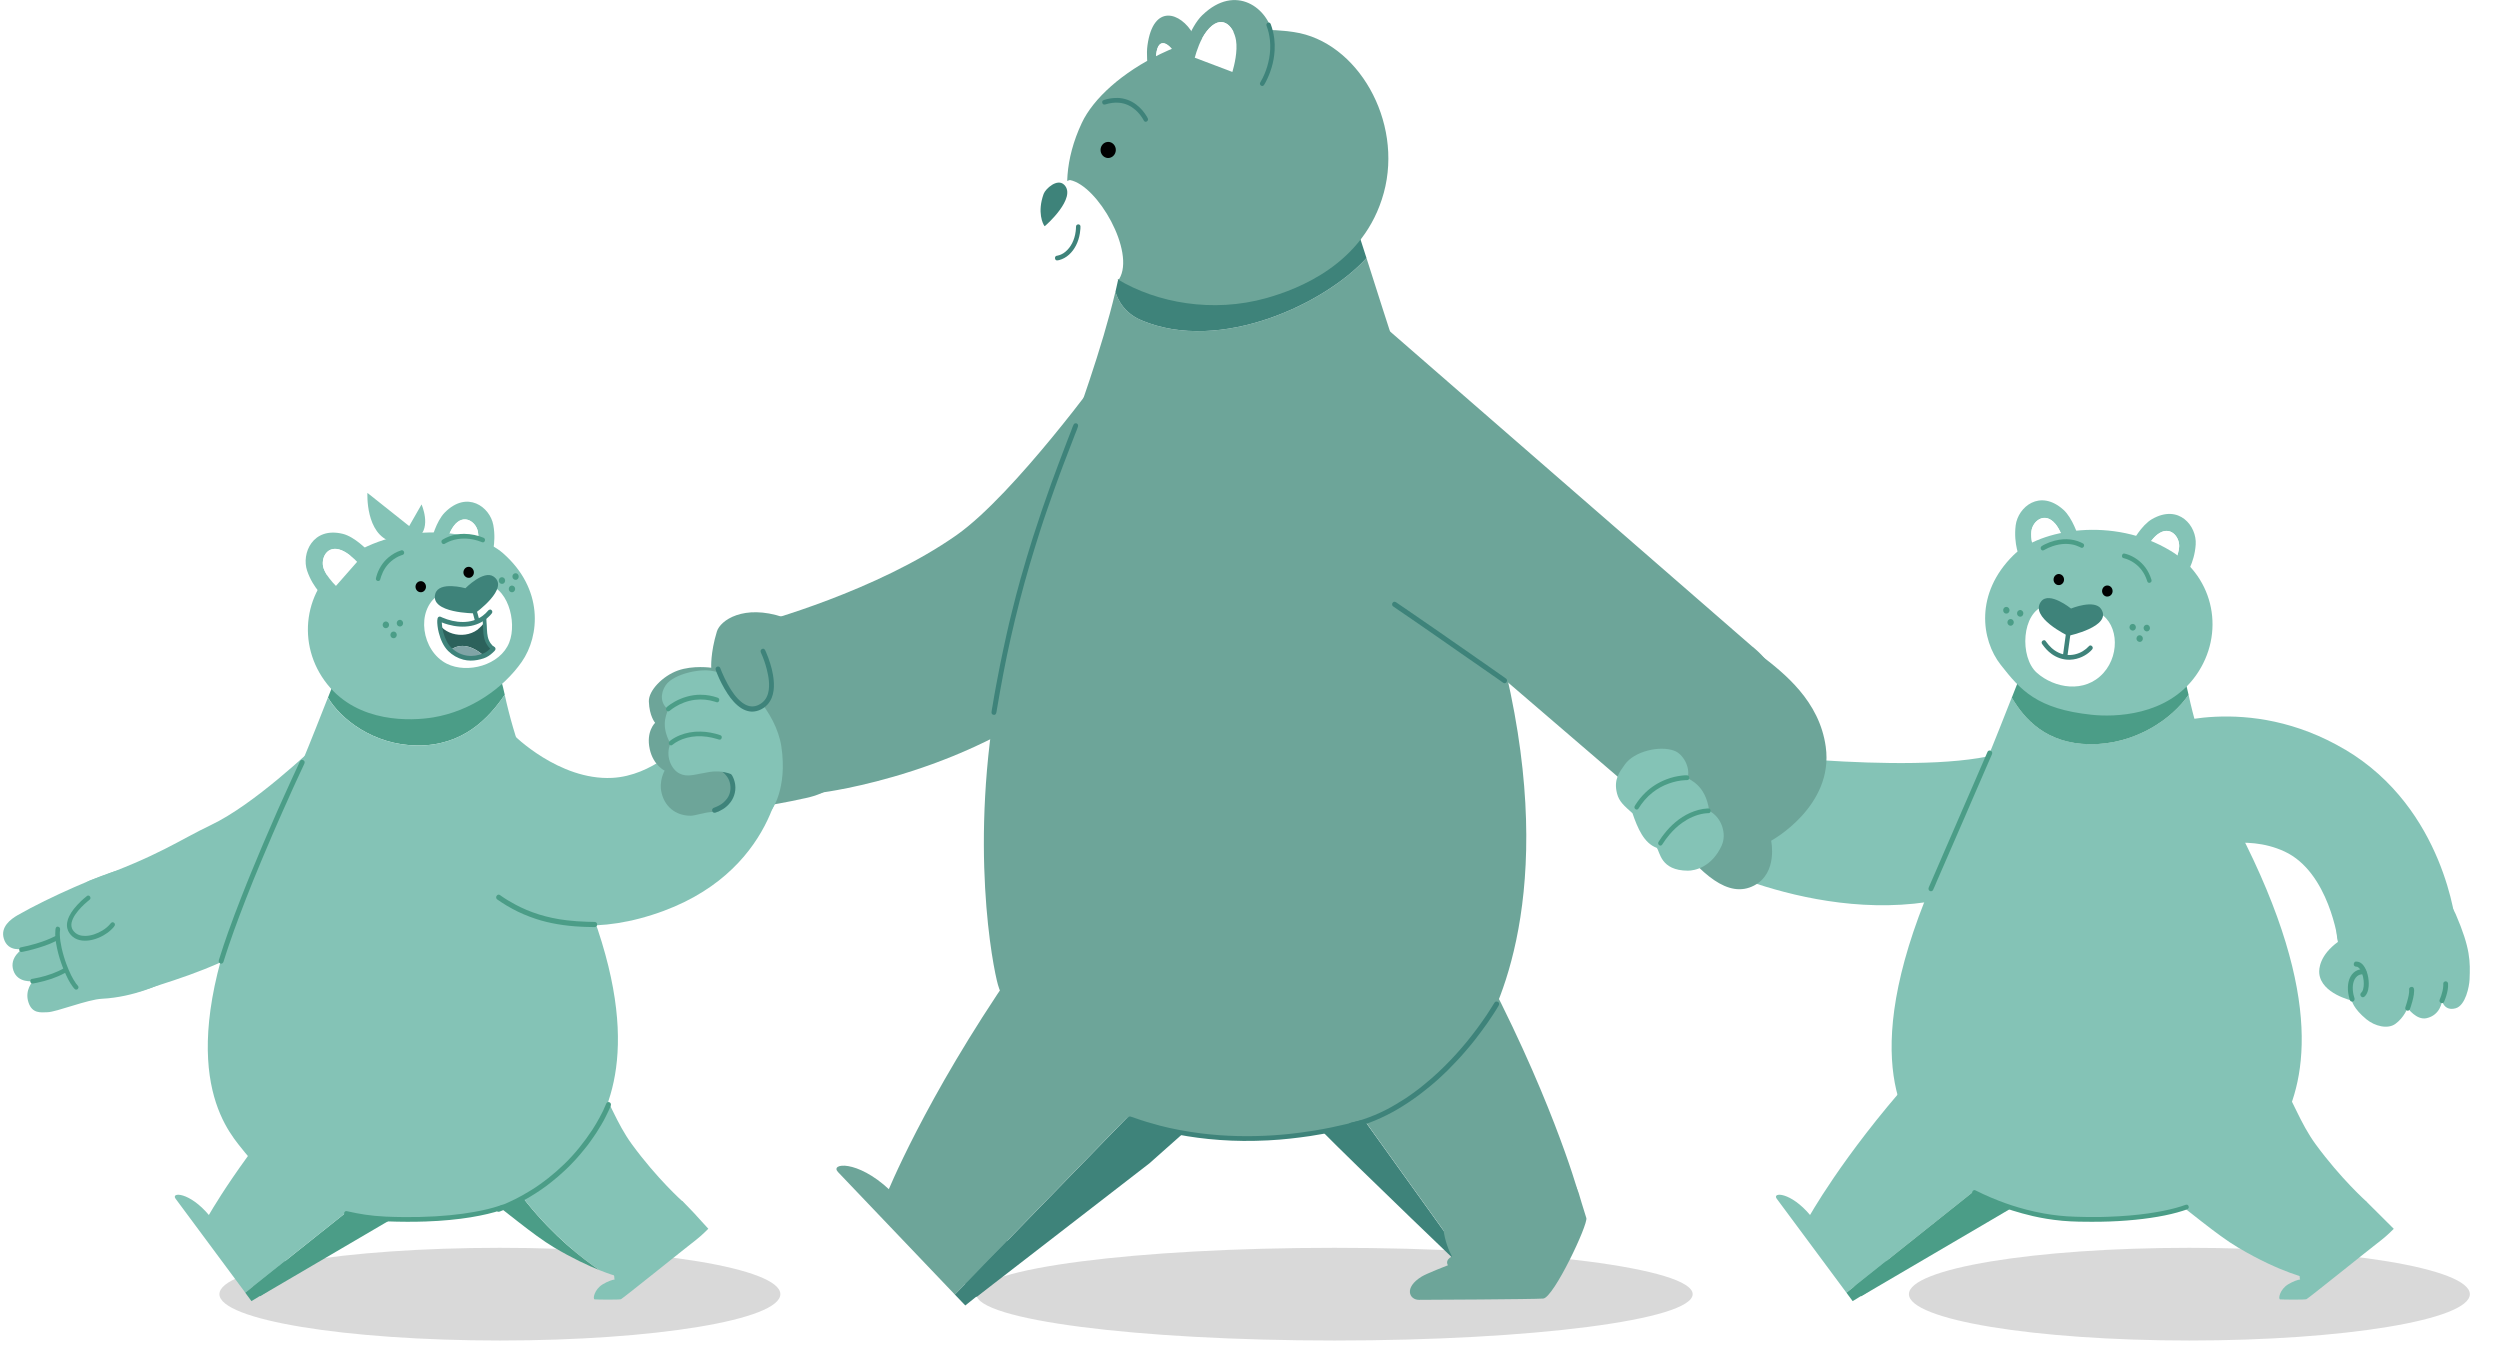 <?xml version="1.0" encoding="UTF-8"?>
<svg xmlns="http://www.w3.org/2000/svg" width="579" height="317" viewBox="0 0 579 317" fill="none">
  <g filter="url(#filter0_f_2005_3300)">
    <ellipse cx="309.07" cy="299.728" rx="82.953" ry="10.734" fill="black" fill-opacity="0.15"></ellipse>
  </g>
  <g filter="url(#filter1_f_2005_3300)">
    <ellipse cx="507.061" cy="299.728" rx="64.954" ry="10.734" fill="black" fill-opacity="0.15"></ellipse>
  </g>
  <g filter="url(#filter2_f_2005_3300)">
    <ellipse cx="115.775" cy="299.728" rx="64.954" ry="10.734" fill="black" fill-opacity="0.15"></ellipse>
  </g>
  <g clip-path="url(#clip0_2005_3300)">
    <path d="M106.238 246.461C103.372 250.264 102.009 254.888 102.111 259.485C102.226 264.632 104.213 269.74 108.035 273.557C108.671 274.202 109.359 274.794 110.06 275.331C110.264 275.479 110.468 275.627 110.659 275.775C117.245 280.573 123.257 285.882 128.327 288.906C132.556 291.42 136.149 293.086 138.875 294.188C130.773 288.718 113.028 274.014 106.238 246.461Z" fill="#4B9D87"></path>
    <path d="M158.059 282.589L158.123 278.288C158.123 278.288 152.187 273.019 146.314 264.968C142.786 260.13 140.888 254.404 139.13 252.119C138.161 249.27 136.556 246.622 134.34 244.391C130.518 240.56 125.601 238.719 120.722 238.853C119.232 238.894 117.741 239.122 116.302 239.525C113.003 240.453 109.894 242.308 107.372 245.103C106.977 245.547 106.595 246.004 106.251 246.461C113.041 274.014 130.786 288.731 138.888 294.188C142.696 295.707 144.875 296.124 144.875 296.124L158.072 282.589H158.059Z" fill="#84C3B6"></path>
    <path d="M161.295 287.078C162.569 286.097 164.046 284.578 164.046 284.578L161.384 281.662C161.244 281.433 158.11 278.221 158.11 278.221C158.11 278.221 152.811 276.971 150.123 276.366C149.906 276.312 147.346 276.285 144.747 278.275C142.161 280.264 140.582 283.167 140.11 286.258C139.652 289.35 140.302 292.629 142.187 295.358C142.34 295.586 142.2 296.11 142.365 296.325C141.894 296.379 140.786 296.729 139.601 297.441C137.652 298.61 137.219 300.882 137.728 300.935C138.251 300.989 143.486 301.043 143.817 300.895C144.34 300.653 157.97 289.659 161.282 287.092L161.295 287.078Z" fill="#84C3B6"></path>
    <path d="M32.634 229.525C43.488 225.991 50.341 224.122 64.494 215.937C77.691 208.303 88.277 198.357 88.277 198.357C88.379 198.289 88.481 198.222 88.595 198.168C91.551 196.394 93.474 193.276 94.175 189.687C94.876 186.085 94.366 182.026 92.468 178.317C90.57 174.62 87.653 171.973 84.455 170.723C81.271 169.459 75.971 170.414 73.882 172.121C71.793 173.827 59.003 186.26 48.787 191.112C41.475 194.593 36.838 198.182 21.246 203.76C14.469 206.179 14.698 220.063 16.596 223.773C18.494 227.469 29.488 230.574 32.647 229.539L32.634 229.525Z" fill="#84C3B6"></path>
    <path d="M58.647 297.938L60.201 300.223L90.035 282.737L100.455 276.608C100.455 276.608 104.608 270.627 105.219 265.506C105.398 263.947 105.423 262.361 105.257 260.802L58.66 297.938H58.647Z" fill="#4B9D87"></path>
    <path d="M105.245 260.802C104.875 257.227 103.602 253.705 101.347 250.654C98.124 246.272 93.513 243.678 88.659 243.033C83.806 242.388 78.736 243.692 74.583 247.106C73.882 247.67 73.22 248.302 72.621 248.961C72.456 249.149 72.29 249.337 72.124 249.525C55.717 267.966 47.934 282.159 47.934 282.159L58.647 297.952L105.245 260.815V260.802Z" fill="#84C3B6"></path>
    <path d="M66.112 291.971C66.15 291.769 66.175 291.567 66.201 291.352C66.545 288.476 65.844 285.465 64.035 283.006C62.214 280.533 59.628 279.081 56.902 278.718C54.175 278.355 51.335 279.094 48.991 281.017C48.812 281.164 48.621 281.326 48.456 281.487C43.857 275.976 39.501 276.057 40.672 277.629C41.628 278.92 52.774 293.96 56.812 299.39L66.124 291.971H66.112Z" fill="#84C3B6"></path>
    <path d="M66.112 291.971L56.8 299.39C57.691 300.6 58.239 301.339 58.239 301.339L61.551 299.323C61.755 299.188 61.946 299.027 62.137 298.879C64.303 297.105 65.653 294.619 66.099 291.971H66.112Z" fill="#4B9D87"></path>
    <path d="M79.462 153.613C78.506 154.984 77.449 157.793 75.959 161.556C78.876 166.516 86.468 172.537 96.595 172.658C107.117 172.766 113.13 166.462 116.901 160.911C116.327 158.277 115.869 156.664 114.939 154.258C111.78 146.1 87.016 142.807 79.462 153.613Z" fill="#4B9D87"></path>
    <path d="M116.888 160.911C113.117 166.462 107.105 172.766 96.582 172.658C86.455 172.537 78.863 166.502 75.946 161.556C72.71 169.782 67.717 182.685 60.991 196.771C39.602 241.595 50.201 258.665 55.207 265.022C63.487 275.56 66.328 275.694 67.296 276.178C72.086 278.584 76.481 280.116 80.213 281.017C84.901 282.132 88.506 282.28 90.29 282.334C104.965 282.831 113.206 280.721 116.429 279.538C125.512 276.205 133.614 269.364 138.021 261.501C143.639 251.474 149.028 231.824 128.353 191.919C122.875 181.341 119.13 171.207 116.888 160.871V160.911Z" fill="#84C3B6"></path>
    <path d="M116.493 279.014C116.34 279.014 116.264 279.041 116.213 279.054C115.945 279.148 115.69 279.242 115.41 279.337C113.92 279.82 112.111 280.277 109.894 280.667C106.506 281.285 102.187 281.742 97.232 281.85C96.098 281.877 94.825 281.89 93.665 281.877C92.2 281.863 90.735 281.836 89.334 281.769C85.678 281.595 83.054 281.111 80.837 280.613C80.71 280.586 80.417 280.506 80.264 280.492C80.06 280.466 79.959 280.56 79.92 280.573C79.767 280.681 79.729 280.815 79.716 280.922C79.691 281.097 79.665 281.326 79.959 281.487C80.099 281.568 80.519 281.662 80.837 281.729C83.016 282.213 85.997 282.737 89.653 282.871C91.156 282.925 92.71 282.965 94.29 282.965C95.869 282.965 97.194 282.952 98.633 282.898C102.544 282.764 106.111 282.401 108.977 281.931C111.894 281.447 114.213 280.896 116.009 280.277C116.213 280.21 116.48 280.129 116.633 280.062C117.002 279.901 116.977 279.673 116.964 279.484C116.952 279.39 116.913 279.31 116.862 279.229C116.824 279.148 116.773 279.068 116.518 279L116.493 279.014Z" fill="#4B9D87"></path>
    <path d="M70.048 175.978C69.844 175.951 69.615 176.018 69.462 176.341C68.812 177.712 68.162 179.123 67.526 180.534C66.85 182.053 66.163 183.545 65.475 185.064C64.659 186.878 63.831 188.693 63.042 190.575C62.608 191.623 62.137 192.618 61.704 193.666C61.271 194.701 60.812 195.695 60.392 196.744C59.64 198.558 58.889 200.346 58.137 202.16C57.806 202.953 57.487 203.746 57.169 204.539C56.761 205.52 56.367 206.555 55.972 207.563C54.889 210.359 53.806 213.141 52.787 216.045C52.137 217.94 51.462 219.835 50.863 221.811C50.761 222.12 50.545 222.59 50.736 222.899C51.004 223.302 51.59 223.316 51.781 222.684C52.201 221.394 52.596 220.077 53.042 218.813C53.819 216.569 54.609 214.324 55.437 212.147C56.481 209.391 57.538 206.65 58.621 203.988C59.245 202.469 59.87 200.964 60.494 199.445C61.373 197.322 62.29 195.265 63.169 193.142C63.602 192.093 64.061 191.058 64.519 190.05C64.901 189.177 65.284 188.263 65.678 187.429C66.15 186.448 66.583 185.36 67.041 184.378C67.564 183.236 68.073 182.04 68.608 180.924C69.233 179.634 69.819 178.249 70.443 176.973C70.787 176.274 70.277 176.032 70.048 175.991V175.978Z" fill="#4B9D87"></path>
    <path d="M110.213 128.21L113.703 129.299C113.703 129.299 115.041 125.925 114.251 121.597C113.487 117.417 108.2 113.466 103.015 118.694C100.99 120.737 99.945 124.984 99.945 124.984L103.296 126.033C103.55 124.998 104.124 123.103 105.092 121.812C107.372 118.761 110.276 120.845 110.684 123.143C111.003 124.877 110.506 127.108 110.213 128.197V128.21Z" fill="#84C3B6"></path>
    <path d="M110.213 128.21C110.506 127.121 111.003 124.89 110.684 123.156C110.264 120.858 107.359 118.775 105.092 121.826C104.124 123.116 103.563 124.998 103.296 126.046L110.213 128.224V128.21Z" fill="white"></path>
    <path d="M80.06 129.353C70.188 136.207 68.532 149.339 75.78 158.452C83.016 167.564 95.309 166.986 100.379 166.14C109.079 164.675 116.582 159.366 120.824 153.304C125.053 147.229 125.92 136.409 116.506 128.13C110.124 122.525 92.85 120.495 80.06 129.366V129.353Z" fill="#84C3B6"></path>
    <path d="M101.576 137.793C96.213 141.328 97.614 150.777 103.487 153.72C108.213 156.086 115.856 154.11 117.945 148.788C119.843 143.963 117.487 135.414 112.047 135.307C110.391 135.28 107.793 138.076 107.793 138.076C107.793 138.076 103.805 136.328 101.576 137.807V137.793Z" fill="white"></path>
    <path d="M108.697 133.828C109.028 133.788 109.308 133.6 109.499 133.344C109.691 133.089 109.792 132.753 109.741 132.404C109.703 132.054 109.525 131.758 109.283 131.543C109.041 131.342 108.722 131.234 108.391 131.288C108.06 131.328 107.767 131.516 107.589 131.772C107.398 132.027 107.296 132.363 107.334 132.713C107.372 133.062 107.55 133.358 107.805 133.559C108.047 133.761 108.366 133.855 108.697 133.815V133.828Z" fill="black"></path>
    <path d="M97.602 137.161C97.933 137.108 98.226 136.933 98.404 136.664C98.595 136.409 98.697 136.073 98.646 135.723C98.608 135.374 98.43 135.078 98.188 134.863C97.945 134.662 97.627 134.554 97.296 134.608C96.965 134.648 96.684 134.836 96.493 135.092C96.302 135.347 96.2 135.683 96.239 136.032C96.277 136.382 96.455 136.691 96.697 136.893C96.939 137.094 97.258 137.188 97.589 137.161H97.602Z" fill="black"></path>
    <path d="M107.487 123.64C106.238 123.64 105.028 123.869 104.047 124.232C103.474 124.447 102.99 124.689 102.531 124.958C102.455 124.998 102.404 125.038 102.353 125.105C102.238 125.226 102.2 125.428 102.251 125.562C102.277 125.603 102.277 125.683 102.315 125.724C102.366 125.791 102.429 125.898 102.531 125.952C102.608 125.979 102.646 126.006 102.761 126.006C102.812 126.006 102.888 125.992 102.926 125.979C103.092 125.912 103.207 125.818 103.359 125.737C104.098 125.334 104.952 125.025 106.009 124.85C107.843 124.554 109.716 124.85 111.219 125.415C111.372 125.468 111.525 125.536 111.678 125.589C111.831 125.643 111.971 125.616 112.073 125.549C112.175 125.482 112.213 125.415 112.264 125.334C112.289 125.28 112.302 125.226 112.315 125.173C112.353 125.038 112.34 124.89 112.238 124.743C112.162 124.635 112.073 124.581 111.907 124.514C110.697 124.003 109.105 123.654 107.499 123.64H107.487Z" fill="#4B9D87"></path>
    <path d="M93.079 127.43C93.079 127.43 92.99 127.43 92.939 127.457C91.844 127.78 90.799 128.398 89.907 129.151C88.608 130.266 87.64 131.812 87.169 133.519C87.13 133.694 87.054 133.895 87.054 134.07C87.054 134.191 87.092 134.272 87.169 134.366C87.232 134.46 87.322 134.5 87.423 134.541C87.449 134.541 87.602 134.567 87.64 134.567C87.869 134.541 88.022 134.393 88.073 134.151C88.137 133.922 88.2 133.707 88.277 133.479C88.748 132.094 89.513 130.912 90.595 129.984C91.296 129.379 92.111 128.895 92.965 128.6C93.181 128.519 93.41 128.506 93.538 128.277C93.627 128.143 93.602 128.022 93.589 127.874C93.589 127.847 93.525 127.699 93.5 127.659C93.398 127.511 93.232 127.43 93.067 127.43H93.079Z" fill="#4B9D87"></path>
    <path d="M110.111 141.49C110.111 141.49 110.035 141.49 109.996 141.49C109.971 141.49 109.933 141.49 109.907 141.503C109.856 141.53 109.805 141.543 109.754 141.57C109.729 141.584 109.716 141.597 109.691 141.624C109.665 141.651 109.652 141.664 109.627 141.691C109.601 141.718 109.589 141.745 109.576 141.785C109.563 141.812 109.55 141.852 109.538 141.893C109.538 141.933 109.538 141.973 109.538 142.014C109.538 142.054 109.538 142.148 109.563 142.175L109.792 143.022C109.984 143.721 110.162 144.433 110.353 145.132C110.366 145.186 110.378 145.226 110.391 145.266C110.404 145.307 110.417 145.334 110.442 145.374C110.468 145.414 110.48 145.428 110.519 145.454C110.544 145.481 110.57 145.495 110.595 145.522C110.62 145.549 110.646 145.549 110.684 145.562C110.71 145.562 110.748 145.575 110.773 145.589C110.824 145.589 110.863 145.589 110.913 145.589C110.939 145.589 110.99 145.589 111.015 145.589C111.066 145.562 111.117 145.549 111.156 145.522C111.181 145.508 111.206 145.481 111.232 145.454C111.27 145.414 111.308 145.36 111.347 145.293C111.372 145.253 111.372 145.226 111.385 145.172C111.385 145.132 111.385 145.105 111.385 145.065C111.385 145.024 111.385 144.93 111.359 144.89C111.27 144.554 111.181 144.231 111.092 143.895C110.926 143.264 110.761 142.632 110.582 142C110.57 141.933 110.544 141.879 110.519 141.826C110.442 141.597 110.251 141.516 110.098 141.503L110.111 141.49Z" fill="#3E837A"></path>
    <path d="M100.812 137.524C99.5 142.054 109.996 142.054 109.996 142.054C109.996 142.054 118.238 136.167 114.277 133.506C111.984 131.973 107.793 136.234 107.793 136.234C107.793 136.234 101.691 134.514 100.812 137.511V137.524Z" fill="#3E837A"></path>
    <path d="M116.391 135.226C116.595 135.186 116.761 135.065 116.862 134.903C116.964 134.742 117.015 134.527 116.977 134.312C116.939 134.097 116.824 133.922 116.671 133.815C116.519 133.707 116.315 133.653 116.111 133.694C115.907 133.734 115.741 133.855 115.64 134.016C115.538 134.178 115.487 134.393 115.525 134.594C115.563 134.809 115.678 134.984 115.831 135.092C115.983 135.199 116.187 135.253 116.391 135.213V135.226Z" fill="#4B9D87"></path>
    <path d="M119.538 134.299C119.741 134.258 119.894 134.138 120.009 133.976C120.111 133.815 120.162 133.6 120.123 133.385C120.085 133.17 119.971 133.008 119.818 132.888C119.665 132.78 119.461 132.726 119.27 132.767C119.066 132.807 118.901 132.928 118.799 133.089C118.684 133.25 118.646 133.465 118.684 133.667C118.722 133.882 118.837 134.057 119.002 134.164C119.155 134.285 119.359 134.326 119.563 134.285L119.538 134.299Z" fill="#4B9D87"></path>
    <path d="M118.709 137.162C118.913 137.121 119.079 136.987 119.181 136.826C119.283 136.664 119.334 136.449 119.295 136.248C119.257 136.033 119.143 135.858 118.977 135.75C118.824 135.643 118.62 135.589 118.429 135.629C118.225 135.67 118.06 135.791 117.958 135.952C117.856 136.113 117.805 136.328 117.843 136.543C117.881 136.758 117.996 136.933 118.149 137.041C118.315 137.148 118.506 137.188 118.709 137.162Z" fill="#4B9D87"></path>
    <path d="M92.761 145.092C92.965 145.051 93.13 144.93 93.232 144.769C93.334 144.608 93.385 144.393 93.347 144.178C93.309 143.963 93.181 143.788 93.028 143.68C92.876 143.573 92.672 143.519 92.481 143.559C92.29 143.6 92.111 143.721 92.009 143.882C91.907 144.043 91.856 144.258 91.895 144.473C91.933 144.688 92.047 144.863 92.2 144.971C92.366 145.078 92.557 145.118 92.761 145.092Z" fill="#4B9D87"></path>
    <path d="M89.513 145.468C89.716 145.427 89.882 145.306 89.984 145.145C90.086 144.984 90.124 144.769 90.099 144.567C90.06 144.366 89.946 144.177 89.78 144.07C89.627 143.962 89.423 143.909 89.219 143.949C89.016 143.989 88.85 144.11 88.748 144.272C88.646 144.433 88.595 144.648 88.633 144.863C88.672 145.078 88.786 145.239 88.939 145.36C89.092 145.468 89.296 145.521 89.5 145.481L89.513 145.468Z" fill="#4B9D87"></path>
    <path d="M91.296 147.807C91.5 147.766 91.653 147.645 91.767 147.471C91.869 147.309 91.92 147.094 91.882 146.893C91.844 146.678 91.729 146.503 91.576 146.395C91.423 146.288 91.219 146.234 91.016 146.274C90.812 146.315 90.646 146.436 90.544 146.61C90.442 146.772 90.391 146.973 90.43 147.188C90.468 147.403 90.582 147.578 90.735 147.686C90.888 147.793 91.092 147.833 91.296 147.807Z" fill="#4B9D87"></path>
    <path d="M342.158 296.89L341.789 295.425L291.14 224.848C290.401 227.012 289.904 229.257 289.675 231.528C288.885 238.988 290.783 246.756 295.573 253.073C298.35 256.756 301.802 259.525 305.585 261.38C313.382 269.323 342.158 296.876 342.158 296.876V296.89Z" fill="#3E837A"></path>
    <path d="M365.368 275.707C365.368 275.707 358.948 252.805 341.687 220.816C341.509 220.48 341.33 220.157 341.165 219.835C340.515 218.692 339.789 217.577 338.986 216.501C334.197 210.171 327.432 206.502 320.375 205.668C313.318 204.835 305.942 206.838 299.955 211.891C295.79 215.399 292.834 219.915 291.166 224.835L341.814 295.411L365.394 275.694L365.368 275.707Z" fill="#6DA599"></path>
    <path d="M499.608 123.828C502.551 121.503 504.844 124.312 504.691 126.651C504.576 128.412 503.557 130.428 503.009 131.396L506.105 133.398C506.105 133.398 508.232 130.508 508.525 126.113C508.818 121.866 504.665 116.611 498.385 120.24C495.927 121.665 493.876 125.495 493.876 125.495L496.857 127.417C497.366 126.476 498.372 124.823 499.621 123.815L499.608 123.828Z" fill="#84C3B6"></path>
    <path d="M503.009 131.396C503.557 130.428 504.576 128.398 504.691 126.651C504.856 124.312 502.551 121.503 499.608 123.828C498.36 124.823 497.353 126.49 496.844 127.431L503.009 131.409V131.396Z" fill="white"></path>
    <path d="M461.188 204.714C465.494 202.846 470.984 171.516 465.634 173.68C449.329 180.266 400.692 174.123 400.692 174.123C400.476 174.096 386.68 169.688 383.928 172.268C381.177 174.849 379.381 178.532 379.151 182.725C378.922 186.905 380.31 190.776 382.769 193.679C385.215 196.583 389.788 199.177 393.75 199.405C393.75 199.405 429.762 218.37 461.188 204.714Z" fill="#84C3B6"></path>
    <path d="M548.028 282.589L548.079 278.288C548.079 278.288 542.155 273.019 536.27 264.968C532.741 260.13 530.843 254.404 529.085 252.119C528.117 249.27 526.512 246.622 524.296 244.391C520.474 240.56 515.544 238.719 510.665 238.853C509.187 238.894 507.697 239.122 506.245 239.525C502.958 240.453 499.837 242.308 497.328 245.103C493.697 249.122 491.965 254.323 492.092 259.485C492.207 264.632 494.194 269.74 498.003 273.557C498.653 274.202 499.328 274.794 500.028 275.331C500.232 275.479 500.436 275.627 500.627 275.775C507.213 280.573 513.213 285.882 518.296 288.906C528.41 294.914 534.818 296.124 534.818 296.124L548.028 282.589Z" fill="#84C3B6"></path>
    <path d="M476.08 260.802C475.71 257.227 474.424 253.705 472.182 250.654C468.959 246.272 464.347 243.678 459.494 243.033C454.653 242.388 449.571 243.692 445.418 247.106C444.704 247.67 444.055 248.302 443.456 248.961C443.29 249.149 443.112 249.337 442.947 249.525C426.539 267.966 418.769 282.159 418.769 282.159L429.482 297.952L476.08 260.815V260.802Z" fill="#84C3B6"></path>
    <path d="M476.08 260.802L429.482 297.938L431.036 300.223L460.87 282.737L471.29 276.608C471.29 276.608 475.443 270.627 476.054 265.506C476.233 263.947 476.258 262.361 476.092 260.802H476.08Z" fill="#4B9D87"></path>
    <path d="M436.947 291.971C436.972 291.769 437.01 291.567 437.036 291.352C437.38 288.476 436.679 285.465 434.87 283.006C433.049 280.533 430.463 279.081 427.737 278.718C425.023 278.355 422.17 279.094 419.826 281.017C419.647 281.164 419.456 281.326 419.291 281.487C419.342 281.554 419.393 281.621 419.444 281.675C419.393 281.621 419.329 281.554 419.291 281.487C414.692 275.976 410.336 276.057 411.495 277.629C412.463 278.92 423.609 293.96 427.635 299.39L436.947 291.971Z" fill="#84C3B6"></path>
    <path d="M436.947 291.971L427.635 299.39C428.526 300.6 429.074 301.339 429.074 301.339L432.386 299.323C432.59 299.188 432.794 299.027 432.985 298.879C435.151 297.105 436.501 294.619 436.959 291.971H436.947Z" fill="#4B9D87"></path>
    <path d="M268.542 20.08C268.185 18.548 267.624 15.766 267.714 13.508C267.892 8.226 270.618 9.758 272.198 12.527C273.382 14.61 274.185 17.822 274.529 19.408L280.019 18.266C280.019 18.266 279.28 13.091 276.325 7.876C273.471 2.836 267.102 0.685 265.752 10.511C265.217 14.355 266.682 20.524 266.682 20.524L268.554 20.067L268.542 20.08Z" fill="#6DA599"></path>
    <path d="M274.529 19.422C274.185 17.836 273.369 14.623 272.198 12.54C270.618 9.758 267.892 8.239 267.714 13.521C267.637 15.766 268.185 18.561 268.542 20.094L274.529 19.435V19.422Z" fill="white"></path>
    <path d="M367.381 282.051C366.897 280.613 365.597 276.205 365.597 276.205C365.47 275.842 365.317 275.479 365.152 275.13C363.355 271.165 360.298 268.248 356.731 266.689C356.451 266.568 356.171 266.447 355.878 266.339C351.942 264.874 347.483 264.995 343.432 267.052C339.369 269.095 336.477 272.683 335.101 276.836C333.725 280.99 333.84 285.694 335.776 289.981C335.942 290.317 336.095 290.653 336.273 290.989C334.502 291.903 335.343 293.032 335.343 293.032C335.343 293.032 330.311 294.981 329.241 295.667C325.038 298.261 326.439 301.056 328.63 301.043C330.286 301.043 355.024 300.922 357.407 300.747C359.814 300.573 367.878 283.503 367.394 282.065L367.381 282.051Z" fill="#6DA599"></path>
    <path d="M297.828 113.882C297.981 114.017 298.133 114.151 298.299 114.272H298.286L379.992 184.459C384.476 188.317 390.005 189.876 395.329 189.311C400.667 188.733 405.775 186.018 409.418 181.287C413.074 176.556 414.565 170.709 414.017 165.091C413.469 159.473 410.896 154.07 406.412 150.212C406.183 150.011 405.941 149.823 405.699 149.634C405.699 149.634 321.649 76.517 321.496 76.383C317.012 72.526 314.235 74.219 308.91 74.797C303.573 75.375 298.465 78.09 294.809 82.821C291.165 87.552 289.675 93.399 290.223 99.017C290.77 104.635 293.344 110.038 297.828 113.882Z" fill="#6DA599"></path>
    <path d="M266.274 269.364L278.643 258.383C278.643 258.383 285.242 249.055 285.242 241.555C285.242 239.27 284.987 236.985 284.49 234.74L223.561 297.347L226.198 300.358L266.287 269.364H266.274Z" fill="#3E837A"></path>
    <path d="M223.549 297.347L284.478 234.741C283.318 229.647 280.86 224.821 277.102 220.843C271.675 215.117 264.567 212.268 257.459 212.268C250.351 212.268 243.243 215.131 237.816 220.856C236.899 221.824 236.058 222.846 235.294 223.907C235.09 224.217 234.873 224.512 234.67 224.821C214.148 254.592 205.358 276.595 205.358 276.595L223.561 297.347H223.549Z" fill="#6DA599"></path>
    <path d="M206.008 275.546C198.428 268.463 192.135 269.404 194.084 271.447C195.689 273.127 214.39 292.723 221.141 299.82L233.319 287.307C233.332 286.998 233.345 286.689 233.345 286.393C233.345 282.186 231.816 277.966 228.784 274.753C225.74 271.541 221.74 269.928 217.753 269.941C213.753 269.941 209.765 271.554 206.721 274.767C206.479 275.022 206.237 275.277 206.02 275.56L206.008 275.546Z" fill="#6DA599"></path>
    <path d="M233.319 287.307L221.141 299.82C222.644 301.392 223.561 302.347 223.561 302.347L227.994 298.798C228.262 298.556 228.517 298.288 228.784 298.032C231.599 295.048 233.115 291.204 233.319 287.307Z" fill="#3E837A"></path>
    <path d="M346.082 234.001C353.254 217.537 361.674 180.414 337.05 119.057C327.573 95.455 320.936 73.601 316.477 59.757C307.076 70.187 282.707 81.961 264.3 74.165C259.255 72.028 258.338 67.526 258.338 67.526C251.803 94.877 238.364 121.073 231.319 158.371C224.288 195.561 229.969 224.042 231.128 228.087C233.791 237.254 248.771 255.452 261.688 259.122C263.867 259.74 284.35 268.53 315.522 259.955C328.413 256.407 343.814 239.189 346.069 234.001H346.082Z" fill="#6DA599"></path>
    <path d="M258.338 67.526C258.338 67.526 259.255 72.028 264.3 74.165C282.707 81.961 307.063 70.187 316.477 59.757C314.439 53.426 312.987 48.695 311.675 46.383C301.293 28.185 267.242 33.736 262.898 47.472C261.612 51.518 260.975 54.233 260.198 58.682C259.37 63.104 258.363 67.499 258.351 67.526H258.338Z" fill="#3E837A"></path>
    <path d="M261.726 258.584C261.574 258.584 261.484 258.611 261.446 258.638C261.166 258.799 261.166 259.041 261.166 259.216C261.179 259.39 261.217 259.552 261.675 259.7C262.465 259.968 263.204 260.237 264.007 260.493C266.045 261.151 268.223 261.769 270.809 262.347C276.083 263.53 283.153 264.404 290.783 264.216C291.802 264.189 292.758 264.162 293.751 264.108C297.242 263.933 300.414 263.544 303.407 263.113C305.509 262.804 307.394 262.428 309.267 262.038C311.445 261.595 313.407 261.084 315.305 260.587C315.827 260.452 315.917 260.385 316.006 260.197C316.108 260.009 316.108 259.713 315.866 259.525C315.777 259.444 315.675 259.35 315.305 259.444C313.165 260.036 310.808 260.6 308.286 261.124C307.114 261.366 305.84 261.595 304.579 261.81C303.522 261.984 302.426 262.132 301.318 262.294C300.49 262.415 299.522 262.522 298.643 262.616C293.497 263.167 287.892 263.302 282.427 262.912C281 262.804 279.522 262.657 278.197 262.495C274.605 262.038 271.255 261.393 268.567 260.681C266.529 260.13 264.644 259.579 262.962 258.974C262.593 258.839 262.198 258.692 261.739 258.571L261.726 258.584Z" fill="#3E837A"></path>
    <path d="M299.713 7.433C277.65 4.167 255.879 17.07 250.529 28.508C242.644 45.389 249.854 59.26 258.873 64.703C267.905 70.147 280.873 72.525 293.267 69.044C300.503 67.001 315.955 61.276 320.49 44.65C325.025 28.01 314.363 9.597 299.7 7.433H299.713Z" fill="#6DA599"></path>
    <path d="M256.924 36.572C257.408 36.491 257.816 36.209 258.083 35.819C258.351 35.429 258.478 34.932 258.402 34.435C258.325 33.924 258.058 33.494 257.688 33.212C257.319 32.93 256.86 32.809 256.376 32.889C255.892 32.97 255.484 33.252 255.23 33.629C254.949 34.018 254.835 34.516 254.911 35.026C254.988 35.537 255.255 35.967 255.625 36.249C255.994 36.518 256.453 36.666 256.937 36.572H256.924Z" fill="black"></path>
    <path d="M258.682 22.688C257.637 22.674 256.644 22.849 255.701 23.145C255.446 23.225 255.344 23.32 255.281 23.508C255.255 23.615 255.268 23.696 255.281 23.79C255.281 23.87 255.37 24.032 255.446 24.099C255.625 24.26 255.79 24.247 256.02 24.18C257.026 23.87 258.16 23.682 259.255 23.803C260.758 23.965 261.956 24.583 262.937 25.43C263.586 25.994 264.083 26.599 264.529 27.271C264.695 27.5 264.796 27.755 264.949 27.983C265.039 28.131 265.242 28.266 265.459 28.185C265.548 28.158 265.586 28.145 265.663 28.091C265.752 28.01 265.79 27.97 265.841 27.876C265.968 27.594 265.79 27.284 265.637 27.043C265.013 25.994 264.21 25 263.102 24.18C261.918 23.293 260.376 22.688 258.682 22.674V22.688Z" fill="#3E837A"></path>
    <path d="M278.643 122.699C278.822 122.592 278.987 122.471 279.153 122.363C283.981 119.03 287.089 113.936 288.185 108.412C289.28 102.875 288.376 96.907 285.216 91.799C282.057 86.692 277.229 83.426 271.994 82.27C266.745 81.114 261.089 82.068 256.249 85.402C256.083 85.523 255.905 85.63 255.752 85.765C255.752 85.765 235.001 114.407 221.625 123.869C203.103 136.946 176.123 144.191 176.123 144.191C175.868 144.352 185.626 186.878 190.466 183.532C190.466 183.532 225.854 179.123 250.567 157.04C264.924 144.218 278.643 122.726 278.643 122.726V122.699Z" fill="#6DA599"></path>
    <path d="M278.49 3.468C275.471 6.384 273.841 12.553 273.841 12.553L276.72 13.36C277.127 11.841 278.006 9.126 279.459 7.271C282.847 2.903 285.726 5.968 286.274 9.341C286.669 11.868 285.892 15.107 285.433 16.68L293.751 19.274C293.751 19.274 295.79 14.408 294.77 8.091C293.79 1.976 286.197 -3.952 278.49 3.481V3.468Z" fill="#6DA599"></path>
    <path d="M279.446 7.271C277.994 9.126 277.115 11.841 276.707 13.36L285.42 16.666C285.879 15.094 286.669 11.855 286.261 9.328C285.713 5.968 282.834 2.903 279.446 7.258V7.271Z" fill="white"></path>
    <path d="M293.815 5.229C293.815 5.229 293.688 5.229 293.624 5.269C293.573 5.296 293.497 5.336 293.458 5.376C293.331 5.497 293.229 5.699 293.344 5.995C293.713 6.976 293.993 8.078 294.121 9.328C294.426 12.231 293.739 15.04 292.885 17.083C292.605 17.769 292.286 18.4 291.955 18.951C291.866 19.113 291.726 19.287 291.841 19.57C291.879 19.677 291.993 19.798 292.057 19.825C292.108 19.852 292.172 19.892 292.223 19.906C292.401 19.946 292.605 19.892 292.758 19.664C292.923 19.422 293.076 19.113 293.229 18.83C294.159 17.029 295.051 14.502 295.204 11.68C295.254 10.726 295.229 9.785 295.114 8.884C294.961 7.661 294.669 6.613 294.325 5.645C294.197 5.282 294.006 5.229 293.815 5.229Z" fill="#3E837A"></path>
    <path d="M244.109 44.368C239.421 48.722 242.529 58.534 246.644 62.042C251.255 65.98 254.555 65.738 259.217 64.596C262.988 58.346 254.274 42.956 247.79 41.693C246.185 42.056 245.09 43.44 244.109 44.368Z" fill="white"></path>
    <path d="M246.465 42.795C244.873 41.209 242.134 43.736 241.714 44.892C240.16 49.166 241.548 51.948 241.931 52.392C242.173 52.298 249.459 45.779 246.465 42.795Z" fill="#3E837A"></path>
    <path d="M249.752 51.975C249.676 51.975 249.586 51.975 249.497 52.015C249.319 52.096 249.204 52.271 249.204 52.526C249.204 52.875 249.166 53.238 249.128 53.574C248.886 55.537 248.032 57.257 246.733 58.319C246.44 58.561 246.096 58.789 245.778 58.924C245.497 59.045 245.204 59.152 244.911 59.206C244.695 59.233 244.44 59.273 244.351 59.596C244.338 59.663 244.338 59.744 244.338 59.824C244.338 59.878 244.364 59.945 244.376 59.986C244.44 60.2 244.631 60.308 244.797 60.308C244.988 60.308 245.192 60.268 245.37 60.214C246.16 59.999 246.899 59.596 247.574 58.991C248.873 57.835 249.778 56.061 250.096 54.058C250.16 53.709 250.198 53.346 250.223 52.983C250.223 52.808 250.249 52.62 250.236 52.459C250.236 52.244 250.121 52.096 249.981 52.015C249.905 51.975 249.828 51.961 249.752 51.948V51.975Z" fill="#3E837A"></path>
    <path d="M249.179 98.036C249.064 98.036 248.937 98.049 248.835 98.117C248.555 98.291 248.249 99.38 248.02 99.931C247.51 101.181 247.013 102.525 246.517 103.815C245.982 105.186 245.472 106.638 244.937 108.009C244.44 109.286 243.943 110.657 243.459 112.001C241.982 116.1 240.542 120.32 239.141 124.716C238.185 127.713 237.281 130.844 236.377 133.99C235.65 136.557 234.963 139.231 234.3 141.933C233.893 143.546 233.498 145.212 233.128 146.893C232.619 149.231 232.109 151.516 231.625 153.935C231.014 157.094 230.377 160.32 229.842 163.653C229.803 163.908 229.6 164.903 229.638 165.105C229.714 165.575 230.249 165.602 230.402 165.535C230.759 165.373 230.746 165.118 230.899 164.218C231.854 158.559 232.886 153.089 234.058 147.887C235.396 141.973 236.835 136.355 238.427 130.952C239.23 128.224 240.045 125.589 240.886 122.955C241.969 119.541 243.115 116.369 244.249 113.13C244.644 112.001 245.052 110.925 245.459 109.81C245.689 109.165 245.943 108.493 246.185 107.861C247.102 105.455 248.02 103.063 248.95 100.657C249.179 100.065 249.434 99.501 249.637 98.869C249.867 98.184 249.281 98.022 249.166 98.009L249.179 98.036Z" fill="#3E837A"></path>
    <path d="M322.974 139.352C322.668 139.352 322.477 139.635 322.426 139.836C322.362 140.132 322.477 140.333 322.757 140.522C324.401 141.637 326.018 142.78 327.662 143.882C328.171 144.231 328.681 144.581 329.178 144.93C329.764 145.347 330.375 145.737 330.948 146.153C331.725 146.718 332.553 147.242 333.33 147.806C334.184 148.425 335.101 149.016 335.967 149.648C337.267 150.575 338.604 151.462 339.904 152.39C340.502 152.82 341.126 153.236 341.738 153.653C342.196 153.962 342.655 154.285 343.101 154.607C343.853 155.158 344.668 155.669 345.419 156.22C346.298 156.852 347.216 157.443 348.082 158.089C348.528 158.425 348.948 158.115 349.012 157.739C349.075 157.363 348.91 157.228 348.579 157C347.559 156.261 346.489 155.548 345.458 154.809C344.859 154.392 344.247 153.949 343.636 153.532C342.566 152.82 341.534 152.067 340.477 151.328C340.171 151.126 339.891 150.911 339.585 150.71C338.413 149.917 337.292 149.097 336.133 148.317C335.662 147.995 335.19 147.645 334.719 147.323C333.814 146.718 332.948 146.073 332.044 145.468C331.076 144.823 330.146 144.151 329.19 143.505C328.158 142.807 327.139 142.067 326.108 141.382C325.318 140.858 324.553 140.307 323.764 139.782C323.534 139.635 323.292 139.393 322.974 139.366V139.352Z" fill="#3E837A"></path>
    <path d="M518.321 191.946C512.844 181.368 509.099 171.234 506.869 160.898C503.099 166.449 494.551 172.457 484.016 172.349C473.889 172.228 468.844 166.502 465.927 161.543C462.679 169.769 457.698 182.672 450.972 196.757C429.571 241.582 440.182 258.651 445.189 265.009C453.482 275.546 456.309 275.681 457.29 276.164C468.118 281.608 477.086 282.213 480.271 282.32C494.946 282.818 503.188 280.707 506.398 279.525C515.493 276.191 523.595 269.35 527.99 261.487C533.608 251.461 538.996 231.81 518.321 191.905V191.946Z" fill="#84C3B6"></path>
    <path d="M465.927 161.556C468.844 166.516 473.889 172.242 484.016 172.363C494.538 172.47 503.098 166.462 506.869 160.911C506.296 158.277 505.824 156.664 504.907 154.258C501.748 146.1 476.984 142.807 469.43 153.613C468.475 154.984 467.417 157.793 465.94 161.556H465.927Z" fill="#4B9D87"></path>
    <path d="M457.29 275.64C457.29 275.64 457.227 275.64 457.214 275.64C457.023 275.667 456.921 275.775 456.895 275.815C456.743 276.097 456.59 276.42 457.074 276.689C457.405 276.877 457.813 277.051 458.182 277.24C459.443 277.831 460.781 278.436 462.284 279.014C463.494 279.484 464.742 279.955 466.182 280.385C467.621 280.828 469.061 281.245 470.819 281.648C472.768 282.092 474.946 282.481 477.659 282.737C478.933 282.858 480.143 282.898 481.519 282.938C482.462 282.965 483.417 282.965 484.373 282.965C490.143 282.992 495.519 282.535 499.748 281.796C501.952 281.42 503.939 280.936 505.442 280.452C505.914 280.291 506.563 280.116 506.754 279.941C507.009 279.726 506.933 279.444 506.818 279.229C506.793 279.188 506.614 278.879 506.181 279.041C505.493 279.296 504.742 279.525 503.914 279.753C502.22 280.223 500.003 280.667 497.595 281.016C494.691 281.433 491.634 281.688 488.105 281.809C487.175 281.85 486.169 281.863 485.213 281.863C483.698 281.863 482.182 281.85 480.729 281.796C477.812 281.715 475.545 281.42 473.392 281.043C471.863 280.774 470.475 280.452 469.277 280.143C466.921 279.524 464.895 278.852 463.086 278.154C462.386 277.885 461.723 277.602 461.061 277.334C459.838 276.836 458.819 276.312 457.749 275.801C457.621 275.748 457.532 275.667 457.278 275.613L457.29 275.64Z" fill="#4B9D87"></path>
    <path d="M460.844 173.814C460.679 173.814 460.462 173.841 460.322 174.096C460.157 174.446 459.991 174.836 459.838 175.212C459.405 176.207 458.959 177.201 458.539 178.209C458.22 178.975 457.876 179.715 457.558 180.481C456.819 182.241 456.042 183.922 455.303 185.682C455.048 186.274 454.781 186.838 454.526 187.456C454.195 188.29 453.825 189.056 453.481 189.876C452.985 191.085 452.45 192.214 451.953 193.411C451.418 194.674 450.857 195.911 450.322 197.161C450.029 197.846 449.736 198.545 449.431 199.23C448.577 201.166 447.749 203.142 446.896 205.077C446.794 205.319 446.539 205.736 446.679 206.058C446.883 206.502 447.482 206.542 447.698 206.112C447.991 205.507 448.259 204.835 448.526 204.203C449.431 202.147 450.31 200.05 451.227 197.994C451.864 196.542 452.488 195.064 453.125 193.626C453.8 192.08 454.462 190.507 455.15 188.975C455.571 188.034 455.978 187.026 456.399 186.072C456.717 185.346 457.023 184.634 457.341 183.895C457.66 183.155 457.965 182.416 458.297 181.69C458.908 180.306 459.507 178.895 460.106 177.51C460.5 176.596 460.895 175.669 461.303 174.768C461.609 174.096 461.099 173.855 460.87 173.814H460.844Z" fill="#4B9D87"></path>
    <path d="M476.003 121.315C477.035 122.552 477.71 124.393 478.016 125.414L481.303 124.164C481.303 124.164 480.029 119.984 477.889 118.062C472.436 113.17 467.367 117.444 466.831 121.664C466.284 126.033 467.8 129.312 467.8 129.312L471.226 128.008C470.87 126.933 470.258 124.742 470.475 122.995C470.768 120.67 473.557 118.412 475.991 121.315H476.003Z" fill="#84C3B6"></path>
    <path d="M476.003 121.315C473.57 118.412 470.781 120.67 470.488 122.995C470.271 124.742 470.883 126.933 471.239 128.008L478.029 125.414C477.71 124.393 477.048 122.552 476.016 121.315H476.003Z" fill="white"></path>
    <path d="M502.742 127.592C489.506 119.514 472.36 122.605 466.297 128.6C457.354 137.444 458.819 148.196 463.379 153.989C467.94 159.795 471.685 164.204 484.5 165.548C489.608 166.086 501.914 165.911 508.627 156.368C515.353 146.825 512.984 133.828 502.742 127.578V127.592Z" fill="#84C3B6"></path>
    <path d="M473.634 140.28C468.194 141.745 467.659 152.228 471.749 155.83C475.761 159.379 482.818 160.683 487.162 155.857C491.277 151.274 490.5 143.505 485.366 141.583C483.812 141.005 479.443 142.632 479.443 142.632C479.443 142.632 476.182 139.594 473.634 140.28Z" fill="white"></path>
    <path d="M476.73 135.508C477.061 135.535 477.379 135.414 477.608 135.199C477.851 134.984 478.003 134.675 478.029 134.326C478.054 133.963 477.94 133.64 477.736 133.385C477.532 133.143 477.226 132.968 476.895 132.941C476.564 132.914 476.245 133.049 476.016 133.264C475.787 133.479 475.621 133.788 475.608 134.151C475.583 134.5 475.698 134.836 475.901 135.078C476.105 135.32 476.398 135.495 476.742 135.508H476.73Z" fill="black"></path>
    <path d="M487.978 138.156C488.309 138.183 488.627 138.062 488.857 137.847C489.099 137.632 489.252 137.323 489.277 136.96C489.29 136.61 489.175 136.274 488.971 136.032C488.768 135.791 488.475 135.629 488.143 135.602C487.812 135.575 487.494 135.696 487.264 135.911C487.022 136.127 486.882 136.436 486.844 136.799C486.819 137.148 486.946 137.484 487.137 137.726C487.341 137.981 487.634 138.143 487.978 138.17V138.156Z" fill="black"></path>
    <path d="M478.551 124.89C478.36 124.89 478.156 124.89 477.965 124.89C477.226 124.93 476.526 125.051 475.85 125.226C475.443 125.334 475.022 125.468 474.666 125.602C474.309 125.75 473.94 125.898 473.608 126.059C473.341 126.194 473.035 126.342 472.831 126.503C472.704 126.597 472.628 126.732 472.628 126.839C472.628 126.893 472.602 126.973 472.628 127.027C472.653 127.081 472.666 127.162 472.691 127.215C472.729 127.283 472.806 127.39 472.908 127.43C472.984 127.471 473.022 127.484 473.124 127.484C473.303 127.484 473.43 127.377 473.532 127.323C474.08 127.014 474.691 126.732 475.366 126.503C476.284 126.194 477.29 125.979 478.385 125.965C478.857 125.965 479.303 126.006 479.736 126.073C480.5 126.194 481.15 126.436 481.736 126.718C481.863 126.785 482.003 126.893 482.207 126.879C482.347 126.879 482.475 126.785 482.513 126.718C482.551 126.664 482.602 126.597 482.627 126.557C482.653 126.476 482.678 126.395 482.678 126.315C482.678 126.234 482.64 126.006 482.475 125.898C482.334 125.804 482.143 125.71 481.952 125.629C481.01 125.186 479.799 124.89 478.526 124.877L478.551 124.89Z" fill="#4B9D87"></path>
    <path d="M491.965 128.183C491.837 128.183 491.723 128.223 491.621 128.318C491.57 128.358 491.545 128.438 491.506 128.492C491.468 128.559 491.468 128.627 491.455 128.694C491.455 128.748 491.455 128.815 491.455 128.882C491.455 128.949 491.481 129.003 491.519 129.057C491.646 129.258 491.799 129.258 492.003 129.312C492.767 129.514 493.532 129.877 494.207 130.334C495.646 131.301 496.665 132.713 497.213 134.352C497.251 134.487 497.302 134.661 497.379 134.782C497.43 134.863 497.468 134.903 497.557 134.944C497.672 135.011 497.786 134.997 497.914 134.971C497.965 134.971 498.016 134.93 498.054 134.903C498.13 134.863 498.207 134.796 498.245 134.715C498.347 134.527 498.309 134.352 498.245 134.164C497.927 133.183 497.481 132.242 496.857 131.409C495.786 129.984 494.258 128.882 492.564 128.344C492.36 128.277 492.156 128.223 491.952 128.197L491.965 128.183Z" fill="#4B9D87"></path>
    <path d="M473.443 148.277H473.417C473.265 148.277 473.214 148.317 473.112 148.358C473.048 148.398 473.01 148.438 472.972 148.478C472.87 148.599 472.831 148.734 472.844 148.855C472.857 149.003 472.921 149.11 473.023 149.245C473.596 150.038 474.245 150.817 475.201 151.489C476.245 152.228 477.685 152.847 479.392 152.793C481.468 152.726 483.162 151.771 484.194 150.777C484.462 150.508 484.729 150.28 484.678 149.957C484.653 149.849 484.615 149.782 484.538 149.688C484.513 149.648 484.398 149.554 484.347 149.527C484.08 149.419 483.901 149.527 483.774 149.675C483.392 150.091 482.946 150.468 482.373 150.817C481.838 151.14 481.226 151.395 480.526 151.556C479.252 151.852 477.927 151.677 476.857 151.193C475.494 150.575 474.589 149.594 473.927 148.68C473.812 148.519 473.723 148.317 473.443 148.25V148.277Z" fill="#3E837A"></path>
    <path d="M479.01 146.503C479.01 146.503 478.908 146.503 478.857 146.503C478.818 146.503 478.793 146.503 478.768 146.503C478.704 146.53 478.64 146.556 478.589 146.61C478.564 146.637 478.551 146.651 478.526 146.691C478.5 146.731 478.487 146.758 478.475 146.798C478.449 146.839 478.436 146.906 478.436 146.96C478.398 147.175 478.373 147.403 478.347 147.632C478.156 149.03 477.965 150.441 477.774 151.839C477.774 151.892 477.774 151.946 477.774 152C477.774 152.054 477.774 152.067 477.774 152.121C477.774 152.161 477.787 152.188 477.799 152.228C477.812 152.255 477.825 152.282 477.838 152.309C477.876 152.376 477.94 152.417 477.99 152.457C478.029 152.484 478.067 152.497 478.105 152.511C478.143 152.511 478.182 152.538 478.207 152.538C478.271 152.538 478.334 152.538 478.398 152.538C478.449 152.538 478.5 152.511 478.538 152.484C478.602 152.443 478.64 152.403 478.691 152.336C478.717 152.309 478.729 152.282 478.755 152.242C478.78 152.175 478.793 152.107 478.806 152.027C478.882 151.462 478.959 150.911 479.035 150.347C479.111 149.823 479.175 149.298 479.252 148.774C479.328 148.25 479.392 147.726 479.468 147.202C479.468 147.148 479.481 147.108 479.481 147.054C479.481 147 479.481 146.973 479.481 146.919C479.481 146.852 479.443 146.798 479.417 146.758C479.366 146.691 479.315 146.637 479.264 146.597C479.188 146.556 479.111 146.543 479.048 146.516L479.01 146.503Z" fill="#3E837A"></path>
    <path d="M472.742 139.272C469.876 142.928 478.984 147.269 478.984 147.269C478.984 147.269 489.315 145.118 486.627 141.046C485.073 138.707 479.647 140.938 479.647 140.938C479.647 140.938 474.64 136.879 472.742 139.272Z" fill="#3E837A"></path>
    <path d="M493.837 146.046C494.041 146.073 494.232 146.019 494.385 145.898C494.538 145.777 494.64 145.589 494.665 145.374C494.691 145.159 494.627 144.957 494.513 144.796C494.398 144.634 494.232 144.527 494.029 144.5C493.825 144.473 493.634 144.54 493.481 144.648C493.328 144.769 493.226 144.944 493.201 145.159C493.162 145.374 493.226 145.575 493.341 145.737C493.455 145.898 493.634 146.005 493.837 146.032V146.046Z" fill="#4B9D87"></path>
    <path d="M497.099 146.234C497.302 146.261 497.506 146.207 497.646 146.086C497.786 145.965 497.901 145.777 497.927 145.562C497.952 145.347 497.888 145.145 497.774 144.984C497.659 144.823 497.481 144.715 497.29 144.688C497.086 144.661 496.895 144.729 496.742 144.836C496.602 144.957 496.487 145.145 496.462 145.347C496.436 145.562 496.5 145.764 496.614 145.925C496.729 146.086 496.907 146.194 497.099 146.221V146.234Z" fill="#4B9D87"></path>
    <path d="M495.455 148.667C495.659 148.694 495.85 148.64 496.003 148.519C496.156 148.398 496.258 148.21 496.283 147.995C496.309 147.78 496.258 147.578 496.13 147.417C496.016 147.255 495.837 147.148 495.646 147.121C495.442 147.094 495.251 147.148 495.098 147.269C494.946 147.39 494.844 147.578 494.818 147.78C494.78 147.995 494.844 148.196 494.958 148.358C495.086 148.519 495.251 148.626 495.455 148.653V148.667Z" fill="#4B9D87"></path>
    <path d="M467.774 142.834C467.978 142.86 468.169 142.793 468.322 142.672C468.475 142.551 468.577 142.363 468.602 142.148C468.628 141.933 468.577 141.731 468.462 141.584C468.347 141.422 468.169 141.315 467.978 141.274C467.774 141.248 467.583 141.315 467.43 141.436C467.277 141.557 467.175 141.731 467.15 141.946C467.125 142.162 467.175 142.363 467.29 142.524C467.405 142.672 467.583 142.793 467.787 142.82L467.774 142.834Z" fill="#4B9D87"></path>
    <path d="M464.577 142.108C464.781 142.135 464.972 142.081 465.124 141.946C465.277 141.825 465.379 141.651 465.405 141.436C465.43 141.234 465.379 141.019 465.252 140.858C465.137 140.696 464.972 140.589 464.768 140.562C464.564 140.535 464.373 140.589 464.22 140.71C464.067 140.831 463.965 141.019 463.94 141.234C463.914 141.449 463.965 141.651 464.08 141.812C464.195 141.973 464.36 142.081 464.564 142.108H464.577Z" fill="#4B9D87"></path>
    <path d="M465.558 144.917C465.761 144.944 465.952 144.89 466.105 144.755C466.258 144.634 466.36 144.446 466.386 144.245C466.411 144.03 466.36 143.828 466.245 143.667C466.131 143.505 465.952 143.398 465.749 143.371C465.558 143.344 465.354 143.398 465.201 143.532C465.048 143.653 464.946 143.828 464.921 144.043C464.895 144.258 464.946 144.46 465.074 144.621C465.188 144.782 465.354 144.89 465.558 144.917Z" fill="#4B9D87"></path>
    <path d="M376.935 181.112C378.272 184.459 383.572 190.05 387.266 193.8C393.928 202.402 400.259 208.222 406.246 205.09C411.826 202.174 410.195 194.714 410.195 194.714C410.195 194.714 424.768 186.798 422.845 172.954C421.38 162.336 413.265 155.938 407.52 151.543C402.412 147.645 377.763 177.618 376.948 181.099L376.935 181.112Z" fill="#6DA599"></path>
    <path d="M398.782 195.709C399.852 193.33 398.947 189.432 395.852 187.792C394.998 181.448 391.024 180.655 390.871 180.118C391.508 177.671 389.801 174.634 387.788 173.881C384.362 172.591 378.451 174.016 376.311 177.067C375.139 178.76 373.648 180.44 374.502 183.773C374.986 185.642 376.12 186.596 378.081 188.343C379.304 191.892 380.757 195.292 383.712 196.367C384.489 197.335 384.565 201.623 390.909 201.65C392.463 201.65 396.451 200.897 398.794 195.722L398.782 195.709Z" fill="#84C3B6"></path>
    <path d="M395.482 187.241C394.056 187.308 392.68 187.712 391.419 188.263C388.922 189.378 386.935 191.206 385.457 193.088C385.088 193.558 384.718 194.056 384.4 194.553C384.209 194.849 383.928 195.144 384.056 195.48C384.094 195.574 384.132 195.628 384.209 195.709C384.272 195.762 384.311 195.776 384.374 195.803C384.642 195.924 384.871 195.762 384.986 195.574C385.495 194.781 386.03 194.015 386.667 193.276C387.521 192.281 388.451 191.367 389.61 190.548C390.986 189.566 392.756 188.706 394.591 188.424C394.833 188.397 395.113 188.343 395.368 188.343C395.482 188.343 395.712 188.343 395.814 188.316C396.056 188.249 396.132 188.101 396.17 187.9C396.183 187.806 396.17 187.752 396.17 187.644C396.119 187.362 395.865 187.187 395.482 187.241Z" fill="#4B9D87"></path>
    <path d="M390.603 179.553C390.208 179.553 389.826 179.58 389.457 179.634C388.272 179.768 387.126 180.051 386.056 180.454C384.107 181.18 382.425 182.268 381.113 183.532C380.221 184.392 379.457 185.319 378.833 186.3C378.655 186.583 378.438 186.825 378.565 187.147C378.604 187.241 378.655 187.295 378.731 187.376C378.769 187.416 378.897 187.483 378.96 187.497C379.241 187.537 379.406 187.376 379.495 187.228C380.323 185.884 381.368 184.607 382.769 183.518C383.839 182.685 385.088 181.959 386.514 181.462C387.686 181.045 389.024 180.736 390.323 180.682C390.476 180.682 390.654 180.682 390.795 180.669C390.998 180.655 391.138 180.534 391.189 180.4C391.253 180.252 391.266 180.064 391.215 179.916C391.126 179.688 390.947 179.54 390.578 179.567L390.603 179.553Z" fill="#4B9D87"></path>
    <path d="M346.617 231.958C346.375 231.918 346.196 232.093 346.094 232.267C345.483 233.208 344.935 234.149 344.311 235.076C341.445 239.31 338.247 243.302 334.477 247.012C333.598 247.872 332.706 248.746 331.751 249.565C330.4 250.708 329.063 251.877 327.623 252.899C326.923 253.396 326.248 253.92 325.522 254.377C324.069 255.305 322.655 256.178 321.114 256.971C319.292 257.912 317.445 258.678 315.471 259.323C314.617 259.606 313.738 259.794 312.859 260.009C312.057 260.197 312.273 261.353 313.101 261.178C314.885 260.815 316.732 260.224 318.413 259.525C322.197 257.952 325.445 255.963 328.604 253.625C329.585 252.899 330.502 252.133 331.458 251.367C332.222 250.748 332.986 250.049 333.7 249.391C334.184 248.934 334.706 248.463 335.177 247.993C336.63 246.501 338.095 245.023 339.419 243.45C340.158 242.576 340.923 241.703 341.61 240.802C342.591 239.498 343.61 238.208 344.528 236.864C345.407 235.574 346.298 234.27 347.075 232.926C347.305 232.536 347.228 232.052 346.655 231.958H346.617Z" fill="#3E837A"></path>
    <path d="M105.27 195.991C104.213 199.929 119.92 220.184 148.187 212.711C179.384 204.445 180.989 178.921 180.989 178.921C181.18 178.989 158.263 171.865 158.263 171.865C158.263 171.865 151.27 179.674 141.766 180.158C129.435 180.776 118.875 170.145 118.875 170.145C118.875 170.145 106.34 192.053 105.283 195.991H105.27Z" fill="#84C3B6"></path>
    <path d="M101.818 144.729C104.137 147.793 109.907 148.035 112.213 144.016C112.175 143.653 112.162 143.317 112.162 143.008C108.964 145.508 104.468 144.621 101.844 143.344C101.793 143.317 101.742 143.882 101.831 144.729H101.818Z" fill="white"></path>
    <path d="M112.213 144.016C109.907 148.035 104.136 147.793 101.818 144.729C101.958 146.221 102.595 148.976 104.315 150.548C106.608 148.882 109.308 149.46 112.085 151.879C112.761 151.624 113.576 151.005 114.225 150.293C111.932 148.506 112.455 146.113 112.2 144.016H112.213Z" fill="#2C615B"></path>
    <path d="M104.315 150.549C105.601 151.731 108.175 153.358 112.085 151.879C109.296 149.46 106.595 148.882 104.315 150.549Z" fill="#80A4A6"></path>
    <path d="M113.474 141.18C113.321 141.18 113.168 141.274 113.079 141.382C112.71 141.839 112.277 142.255 111.805 142.605C109.143 144.634 105.372 144.298 102.442 143.022C102.251 142.941 101.971 142.766 101.78 142.807C101.512 142.847 101.398 143.022 101.334 143.25C101.245 143.573 101.27 143.922 101.27 144.258C101.27 144.487 101.296 144.755 101.334 144.984C101.398 145.508 101.487 146.032 101.627 146.543C102.009 148.035 102.659 149.634 103.805 150.777C104.773 151.731 105.971 152.43 107.308 152.779C107.831 152.914 108.442 152.995 108.99 152.995C110.073 152.995 111.028 152.806 112.035 152.47C112.824 152.202 113.512 151.731 114.111 151.167C114.327 150.965 114.748 150.616 114.761 150.333C114.773 150.118 114.684 149.943 114.506 149.823C114.264 149.648 114.034 149.728 113.843 149.917C113.283 150.495 112.62 151.113 111.843 151.382C110.722 151.785 109.55 152.027 108.328 151.865C107.015 151.704 105.818 151.153 104.837 150.28C104.277 149.796 103.831 149.231 103.5 148.599C102.773 147.202 102.379 145.696 102.315 144.151C102.799 144.352 103.296 144.513 103.793 144.648C105.5 145.132 107.359 145.293 109.13 144.944C110.799 144.621 112.277 143.788 113.448 142.578C113.601 142.417 113.792 142.215 113.92 142.027C114.162 141.678 113.945 141.194 113.487 141.153L113.474 141.18Z" fill="#3E837A"></path>
    <path d="M112.582 142.712C112.315 142.901 112.047 143.089 111.78 143.29C111.754 143.304 111.742 143.29 111.754 143.358C111.754 143.613 111.78 143.855 111.805 144.097C111.907 144.97 111.869 145.884 111.971 146.758C112.047 147.497 112.213 148.169 112.48 148.761C112.684 149.191 112.913 149.527 113.168 149.836C113.41 150.132 113.691 150.387 113.958 150.602C113.984 150.616 113.984 150.642 114.009 150.615C114.175 150.387 114.34 150.145 114.519 149.917C113.882 149.419 113.257 148.707 112.977 147.511C112.722 146.409 112.799 145.159 112.671 144.003C112.633 143.586 112.608 143.143 112.608 142.699L112.582 142.712Z" fill="#3E837A"></path>
    <path d="M95.831 122.686L85.092 114.151C85.092 114.151 84.583 123.775 90.774 125.495C94.532 126.288 95.831 122.686 95.831 122.686Z" fill="#84C3B6"></path>
    <path d="M97.64 116.812L93.474 124.097C93.474 124.097 94.965 125.777 96.888 124.46C99.958 122.041 97.627 116.812 97.627 116.812H97.64Z" fill="#84C3B6"></path>
    <path d="M82.71 130.119L85.079 127.417C85.079 127.417 82.137 124.312 79.398 123.64C72.417 121.933 69.768 128.183 71.131 132.189C72.545 136.342 75.322 138.519 75.322 138.519L77.793 135.71C77.016 134.93 75.513 133.277 74.939 131.624C74.188 129.42 75.691 126.06 79.118 127.457C80.57 128.049 81.971 129.366 82.697 130.132L82.71 130.119Z" fill="#84C3B6"></path>
    <path d="M82.71 130.119C81.984 129.352 80.583 128.049 79.13 127.444C75.704 126.033 74.213 129.393 74.952 131.61C75.525 133.264 77.016 134.917 77.806 135.696L82.71 130.119Z" fill="white"></path>
    <path d="M140.926 255.251C140.658 255.224 140.467 255.439 140.378 255.654C139.958 256.729 139.423 257.831 138.849 258.853C138.327 259.807 137.779 260.748 137.193 261.648C135.321 264.484 133.206 267.159 130.709 269.578C129.499 270.748 128.276 271.823 126.964 272.858C126.302 273.382 125.639 273.853 124.964 274.35C123.69 275.264 122.34 276.07 120.964 276.85C119.894 277.455 118.786 277.992 117.665 278.503C117.079 278.772 116.493 279.014 115.92 279.256C115.601 279.39 115.079 279.484 114.952 279.847C114.799 280.331 115.206 280.815 115.729 280.6C117.436 279.941 119.104 279.162 120.735 278.301C121.436 277.939 122.123 277.549 122.799 277.146C124.48 276.137 126.162 275.008 127.69 273.772C128.735 272.939 129.754 272.078 130.735 271.151C131.283 270.64 131.83 270.116 132.353 269.565C133.002 268.88 133.677 268.181 134.276 267.455C135.066 266.487 135.907 265.533 136.62 264.511C137.117 263.799 137.652 263.087 138.11 262.361C138.887 261.111 139.69 259.861 140.327 258.53C140.709 257.724 141.155 256.917 141.448 256.084C141.601 255.654 141.397 255.278 140.926 255.237V255.251Z" fill="#4B9D87"></path>
    <path d="M543.085 173.586C520.55 160.266 500.054 168.398 500.054 168.398L510.016 196.757C510.016 196.757 519.812 192.913 529.085 197.201C539.442 201.999 541.518 218.074 541.518 218.074L568.792 214.338C568.792 214.338 566.295 187.295 543.085 173.572V173.586Z" fill="#84C3B6"></path>
    <path d="M544.69 231.757C544.69 231.757 544.996 233.558 548.066 236.071C550.028 237.684 553.021 238.41 554.766 237.133C556.792 235.668 557.594 233.437 557.594 233.437C557.594 233.437 559.645 236.326 561.976 235.816C565.276 235.09 565.569 231.824 565.569 231.824C565.569 231.824 566.116 234.243 568.728 233.517C571.034 232.872 571.887 228.423 571.951 226.864C572.116 222.725 572.193 219.714 568.741 211.717C567.492 208.813 564.359 205.171 561.505 203.249C558.639 201.327 555.085 200.548 551.518 201.381C547.938 202.214 545.034 204.499 543.2 207.51C541.378 210.534 540.652 214.284 541.442 218.047L541.467 218.141C537.238 221.233 537.021 224.378 537.149 225.507C537.658 230.144 544.69 231.73 544.69 231.73V231.757Z" fill="#84C3B6"></path>
    <path d="M545.722 222.684C545.607 222.684 545.493 222.711 545.391 222.778C545.302 222.832 545.161 223.007 545.136 223.181C545.098 223.491 545.212 223.692 545.391 223.8C545.493 223.853 545.595 223.88 545.709 223.88C545.849 223.88 545.951 223.907 546.079 223.974C546.486 224.203 546.818 224.808 547.034 225.399C547.225 225.896 547.353 226.501 547.416 227.066C547.505 227.912 547.467 229.042 547.06 229.673C546.97 229.808 546.869 229.888 546.767 230.009C546.728 230.05 546.69 230.13 546.677 230.197C546.639 230.332 546.652 230.48 546.716 230.601C546.843 230.856 547.047 230.964 547.251 230.964C547.48 230.964 547.671 230.802 547.849 230.574C547.989 230.399 548.104 230.211 548.206 229.996C548.423 229.525 548.55 228.961 548.588 228.396C548.716 226.676 548.244 224.754 547.416 223.652C547.098 223.235 546.728 222.939 546.333 222.805C546.142 222.738 545.951 222.711 545.747 222.711L545.722 222.684Z" fill="#4B9D87"></path>
    <path d="M547.327 224.472C546.869 224.458 546.423 224.526 545.99 224.7C545.34 224.956 544.754 225.48 544.346 226.246C543.607 227.644 543.646 229.526 544.079 231.085C544.13 231.259 544.181 231.461 544.244 231.636C544.27 231.689 544.283 231.703 544.308 231.743C544.423 231.918 544.576 231.985 544.728 231.985C544.983 231.985 545.327 231.81 545.327 231.394C545.327 231.313 545.327 231.233 545.289 231.165C545.2 230.897 545.123 230.614 545.06 230.332C544.92 229.647 544.856 228.921 544.932 228.195C545.009 227.523 545.238 226.824 545.633 226.367C545.99 225.95 546.423 225.722 546.881 225.668C547.021 225.655 547.174 225.628 547.314 225.655C547.531 225.682 547.824 225.655 547.964 225.386C548.142 225.023 547.99 224.647 547.709 224.526C547.582 224.472 547.455 224.472 547.314 224.472H547.327Z" fill="#4B9D87"></path>
    <path d="M558.575 228.571C558.486 228.571 558.397 228.571 558.308 228.611C558.27 228.611 558.244 228.638 558.206 228.652C558.168 228.679 558.142 228.692 558.117 228.719C558.078 228.746 558.066 228.773 558.04 228.813C558.015 228.84 558.002 228.88 557.977 228.921C557.964 228.961 557.951 229.001 557.951 229.042C557.951 229.082 557.951 229.122 557.951 229.176C557.951 229.243 557.964 229.31 557.964 229.378C557.964 229.525 557.964 229.687 557.951 229.821C557.9 230.278 557.824 230.735 557.709 231.152C557.543 231.851 557.34 232.523 557.123 233.168C557.098 233.235 557.085 233.302 557.059 233.369C557.047 233.41 557.059 233.45 557.047 233.49C557.047 233.531 557.047 233.571 557.059 233.598C557.059 233.638 557.072 233.652 557.085 233.692C557.123 233.813 557.2 233.894 557.276 233.947C557.34 234.001 557.403 234.015 557.467 234.041C557.493 234.041 557.531 234.055 557.556 234.068C557.671 234.082 557.773 234.068 557.875 234.015C557.938 233.974 557.989 233.934 558.053 233.853C558.091 233.813 558.129 233.746 558.155 233.665C558.219 233.504 558.27 233.329 558.333 233.168C558.461 232.765 558.588 232.334 558.703 231.918C558.843 231.394 558.97 230.869 559.047 230.305C559.085 230.05 559.11 229.781 559.11 229.512C559.11 229.243 559.11 229.364 559.11 229.297C559.098 229.109 559.085 228.934 558.996 228.8C558.97 228.759 558.945 228.732 558.919 228.705C558.817 228.598 558.703 228.571 558.588 228.544L558.575 228.571Z" fill="#4B9D87"></path>
    <path d="M566.397 227.281C566.308 227.281 566.231 227.308 566.155 227.348C566.117 227.375 566.078 227.388 566.04 227.415C566.002 227.442 565.989 227.469 565.964 227.496C565.938 227.523 565.926 227.563 565.9 227.603C565.887 227.63 565.875 227.684 565.875 227.724C565.862 227.765 565.862 227.859 565.862 227.899C565.862 228.033 565.862 228.154 565.862 228.289C565.824 229.095 565.633 229.835 565.403 230.533C565.314 230.816 565.199 231.111 565.085 231.38C565.059 231.447 565.034 231.501 565.008 231.582C564.996 231.622 564.996 231.662 564.983 231.703C564.983 231.743 564.983 231.77 564.983 231.81C564.983 231.931 565.047 232.025 565.098 232.093C565.123 232.119 565.136 232.146 565.174 232.173C565.225 232.227 565.289 232.254 565.365 232.294C565.441 232.321 565.492 232.334 565.569 232.334C565.658 232.334 565.722 232.321 565.785 232.294C565.887 232.254 566.002 232.133 566.066 231.985C566.18 231.73 566.282 231.447 566.384 231.165C566.664 230.359 566.906 229.445 566.97 228.544C566.97 228.329 566.983 228.128 566.97 227.912C566.97 227.859 566.97 227.805 566.97 227.751C566.97 227.697 566.945 227.671 566.932 227.63C566.919 227.59 566.906 227.563 566.881 227.536C566.843 227.469 566.792 227.415 566.728 227.375C566.613 227.294 566.499 227.267 566.371 227.267L566.397 227.281Z" fill="#4B9D87"></path>
    <path d="M11.017 234.431C13.081 234.378 20.329 231.461 23.616 231.313C31.182 230.937 37.501 227.738 37.501 227.738C41.297 226.461 43.004 224.445 44.698 221.018C46.392 217.563 45.921 215.225 44.724 211.246C43.526 207.254 40.915 204.136 37.654 202.349C34.38 200.548 31.08 200.749 27.475 201.556C23.87 202.375 11.412 207.738 4.074 211.959C2.444 212.899 0.087 214.674 0.877 217.362C1.845 220.641 5.323 219.714 5.323 219.714C5.323 219.714 2.049 221.649 3.106 224.781C4.113 227.765 7.654 227.227 7.654 227.227C7.654 227.227 5.616 229.284 6.609 232.2C7.476 234.767 9.412 234.485 11.004 234.431H11.017Z" fill="#84C3B6"></path>
    <path d="M20.444 207.402C20.316 207.402 20.201 207.456 20.112 207.537C19.654 207.899 19.221 208.276 18.788 208.679C18.176 209.257 17.616 209.862 17.106 210.507C16.686 211.031 16.342 211.582 16.036 212.187C15.603 213.034 15.361 214.136 15.603 215.063C15.794 215.816 16.24 216.448 16.851 216.958C18.1 217.993 19.883 218.02 21.399 217.657C22.265 217.456 23.182 217.079 23.959 216.636C24.571 216.286 25.182 215.87 25.692 215.372C25.997 215.09 26.341 214.754 26.545 214.405C26.634 214.243 26.647 214.015 26.545 213.854C26.316 213.531 25.947 213.477 25.679 213.8C25.144 214.485 24.443 215.077 23.692 215.52C22.52 216.219 21.106 216.757 19.73 216.757C19.221 216.757 18.749 216.703 18.278 216.528C17.666 216.3 17.157 215.87 16.826 215.332C16.546 214.862 16.469 214.284 16.571 213.733C16.851 212.375 17.87 211.125 18.826 210.117C19.284 209.62 19.806 209.163 20.316 208.733C20.482 208.598 20.66 208.477 20.813 208.316C21.017 208.114 20.991 207.765 20.8 207.577C20.698 207.469 20.596 207.402 20.444 207.402Z" fill="#4B9D87"></path>
    <path d="M13.463 214.606C13.323 214.606 13.182 214.593 13.055 214.714C12.915 214.848 12.877 214.969 12.839 215.278C12.813 215.628 12.788 216.045 12.788 216.407C12.813 217.133 12.877 217.805 12.991 218.477C13.259 220.077 13.679 221.622 14.151 222.966C14.38 223.625 14.622 224.284 14.889 224.888C15.208 225.614 15.526 226.327 15.87 226.972C16.163 227.496 16.469 228.007 16.788 228.437C16.979 228.706 17.208 229.015 17.437 229.149C17.577 229.243 17.73 229.203 17.883 229.149C17.947 229.122 17.998 229.069 18.049 229.015C18.087 228.974 18.151 228.853 18.163 228.773C18.214 228.531 18.1 228.383 18.023 228.289C17.87 228.128 17.73 227.966 17.603 227.778C17.208 227.214 16.826 226.569 16.469 225.856C16.074 225.036 15.705 224.19 15.373 223.276C15.17 222.725 14.966 222.147 14.8 221.555C14.609 220.897 14.418 220.225 14.265 219.512C14.062 218.545 13.883 217.536 13.858 216.488C13.845 216.058 13.858 215.682 13.921 215.278C13.972 214.795 13.641 214.687 13.488 214.647L13.463 214.606Z" fill="#4B9D87"></path>
    <path d="M12.966 216.784C12.966 216.784 12.915 216.784 12.889 216.784C12.826 216.784 12.762 216.811 12.724 216.837C12.622 216.891 12.507 216.945 12.405 216.999C11.883 217.254 11.323 217.496 10.749 217.725C10.151 217.953 9.526 218.182 8.89 218.37C8.316 218.544 7.756 218.719 7.144 218.867C6.52 219.028 5.896 219.19 5.259 219.311C5.106 219.351 4.941 219.378 4.788 219.418C4.737 219.418 4.711 219.445 4.673 219.472C4.546 219.539 4.456 219.727 4.456 219.835C4.456 219.888 4.444 219.983 4.456 220.036C4.507 220.171 4.533 220.359 4.788 220.453C4.941 220.507 5.081 220.48 5.234 220.44C5.679 220.359 6.112 220.251 6.546 220.157C7.348 219.956 8.151 219.741 8.902 219.512C9.654 219.284 10.469 219.001 11.208 218.719C11.756 218.491 12.316 218.262 12.826 218.007C13.042 217.899 13.297 217.805 13.386 217.644C13.463 217.536 13.488 217.456 13.488 217.335C13.488 217.254 13.463 217.187 13.45 217.12C13.437 217.066 13.399 217.012 13.361 216.958C13.297 216.878 13.182 216.757 12.979 216.757L12.966 216.784Z" fill="#4B9D87"></path>
    <path d="M14.979 224.203C14.864 224.203 14.762 224.27 14.673 224.311C14.316 224.512 13.947 224.714 13.552 224.889C12.609 225.319 11.628 225.695 10.546 226.004C9.654 226.259 8.711 226.488 7.781 226.649C7.654 226.676 7.514 226.69 7.386 226.716C7.157 226.77 7.068 226.945 7.03 227.066C7.017 227.133 7.017 227.214 7.017 227.281C7.017 227.348 7.042 227.402 7.055 227.469C7.093 227.604 7.272 227.832 7.616 227.778C7.909 227.738 8.214 227.671 8.507 227.617C10.928 227.12 13.132 226.38 14.966 225.372C15.081 225.305 15.246 225.225 15.335 225.144C15.488 225.009 15.514 224.862 15.514 224.7C15.514 224.633 15.488 224.579 15.475 224.526C15.45 224.472 15.425 224.432 15.373 224.378C15.31 224.284 15.182 224.176 14.979 224.19V224.203Z" fill="#4B9D87"></path>
    <path d="M181.358 142.928C172.237 139.877 166.823 143.667 166.034 146.247C164.505 151.247 164.722 154.648 164.722 154.648C164.722 154.648 160.518 154.03 156.989 155.293C153.473 156.556 150.187 159.943 150.276 162.47C150.391 165.884 151.728 167.403 151.728 167.403C151.728 167.403 149.575 169.379 150.48 173.505C151.308 177.268 153.932 178.478 153.932 178.478C153.932 178.478 152.518 180.897 153.244 183.733C154.199 187.47 157.218 188.975 160.046 188.921C160.964 188.908 163.155 188.155 164.811 188.061C169.919 187.752 178.059 186.757 186.339 184.889H186.377C191.957 183.774 196.53 180.413 199.485 175.871C202.441 171.314 203.753 165.575 202.708 159.715C201.664 153.855 198.479 148.989 194.161 145.871C189.842 142.753 181.358 142.914 181.358 142.914V142.928Z" fill="#6DA599"></path>
    <path d="M158.951 159.594L161.167 171.704C161.524 175.561 166.594 188.209 166.594 188.209L178.658 187.685C178.658 187.685 182.441 182.752 180.963 172.9C179.74 164.782 171.995 156.704 166.862 155.683C161.715 154.661 158.951 159.607 158.951 159.607V159.594Z" fill="#84C3B6"></path>
    <path d="M165.269 156.583C165.269 156.583 165.155 156.597 165.104 156.61C164.301 156.852 163.295 157.269 162.747 158.357C162.314 159.204 162.365 160.266 162.594 161.234C162.862 162.336 163.282 163.277 163.702 164.231C163.97 164.849 164.263 165.427 164.53 166.032C164.9 166.838 165.282 167.645 165.588 168.532C165.702 168.855 165.855 168.949 166.072 168.976C166.301 169.002 166.721 168.828 166.709 168.344C166.709 168.223 166.594 167.927 166.543 167.806C166.186 166.892 165.792 166.032 165.397 165.158C164.874 164.029 164.314 162.9 163.906 161.637C163.639 160.817 163.346 159.581 163.804 158.801C164.148 158.236 164.709 157.981 165.167 157.82C165.346 157.753 165.702 157.699 165.804 157.417C166.008 156.892 165.537 156.489 165.269 156.556V156.583Z" fill="#4B9D87"></path>
    <path d="M161.945 156.261C161.945 156.261 155.626 155.481 154.569 161.14C154.505 161.879 157.269 164.15 157.766 167.175L162.021 166.57C168.174 164.957 167.626 157.927 161.957 156.261H161.945Z" fill="#6DA599"></path>
    <path d="M157.766 167.188C158.327 170.535 159.104 174.634 159.817 178.021L164.467 177.201C170.874 172.86 166.556 166.247 162.008 166.583L157.754 167.188H157.766Z" fill="#6DA599"></path>
    <path d="M164.467 177.201L159.817 178.021C160.441 180.938 161.027 183.33 161.384 184.271C162.556 187.268 165.537 187.658 165.537 187.658C172.199 185.387 170.39 177.457 164.467 177.215V177.201Z" fill="#6DA599"></path>
    <path d="M162.072 165.978C161.957 165.978 161.843 165.992 161.741 166.005C159.588 166.314 157.422 166.623 155.269 166.933C155.091 166.959 154.887 166.973 154.722 167.013C154.658 167.027 154.658 167.04 154.607 167.054C154.505 167.094 154.429 167.174 154.39 167.242C154.352 167.309 154.314 167.403 154.301 167.47C154.276 167.672 154.301 167.914 154.543 168.088C154.582 168.115 154.594 168.129 154.645 168.142C154.696 168.169 154.709 168.169 154.773 168.183C154.824 168.183 154.913 168.183 154.964 168.183L155.371 168.129C156.314 167.994 157.257 167.86 158.187 167.726L161.575 167.242C161.766 167.215 161.983 167.188 162.161 167.148C162.212 167.134 162.288 167.107 162.314 167.08C162.505 166.946 162.569 166.758 162.569 166.61C162.569 166.462 162.53 166.22 162.339 166.086C162.301 166.059 162.276 166.045 162.225 166.019C162.174 165.992 162.123 165.992 162.059 165.978H162.072Z" fill="#3E837A"></path>
    <path d="M164.518 176.596C164.403 176.596 164.288 176.623 164.186 176.637C163.575 176.744 162.938 176.852 162.327 176.959C161.562 177.094 160.785 177.228 160.021 177.362C159.932 177.362 159.804 177.403 159.715 177.403C159.091 177.43 158.48 177.443 157.855 177.47C157.792 177.47 157.753 177.47 157.69 177.483C157.639 177.483 157.613 177.497 157.575 177.51C157.41 177.577 157.32 177.712 157.282 177.806C157.257 177.873 157.244 177.94 157.244 178.021C157.244 178.169 157.257 178.317 157.359 178.451C157.397 178.505 157.448 178.559 157.537 178.599C157.575 178.612 157.652 178.653 157.702 178.653C157.766 178.653 157.83 178.653 157.906 178.653C158.199 178.639 158.492 178.626 158.798 178.612C159.129 178.612 159.473 178.585 159.792 178.572C159.894 178.572 159.97 178.545 160.059 178.532C160.683 178.424 161.308 178.317 161.919 178.209C162.683 178.075 163.46 177.94 164.237 177.806C164.352 177.792 164.492 177.766 164.594 177.739C164.658 177.725 164.683 177.712 164.734 177.685C164.836 177.631 164.9 177.564 164.938 177.497C165.014 177.362 165.04 177.201 165.014 177.067C164.989 176.932 164.938 176.771 164.772 176.663C164.734 176.637 164.709 176.623 164.645 176.596C164.594 176.583 164.556 176.569 164.492 176.556L164.518 176.596Z" fill="#3E837A"></path>
    <path d="M161.97 155.669C161.792 155.656 161.486 155.71 161.384 156.14C161.269 156.624 161.69 156.798 161.792 156.839C162.556 157.054 163.333 157.417 164.072 158.035C164.632 158.505 165.422 159.312 165.741 160.669C166.085 162.175 165.511 163.425 165.027 164.043C164.276 164.997 163.499 165.373 162.696 165.723C162.429 165.844 162.161 165.884 161.894 165.978C161.792 166.019 161.422 166.166 161.448 166.61C161.473 167.027 161.83 167.161 161.945 167.161C162.288 167.161 162.632 167.148 162.964 167.215C164.021 167.403 165.116 167.86 166.072 169.083C166.556 169.701 167.358 171.059 167.078 172.725C166.862 173.989 166.199 174.836 165.728 175.36C165.32 175.803 164.925 176.126 164.505 176.448C164.365 176.556 164.034 176.704 163.932 176.986C163.766 177.456 164.148 177.725 164.263 177.766C164.492 177.86 164.747 177.793 164.976 177.846C165.843 178.021 166.645 178.25 167.473 178.895C168.021 179.338 168.836 180.185 169.104 181.596C169.409 183.182 168.811 184.432 168.301 185.064C167.817 185.669 167.295 186.126 166.772 186.421C166.301 186.69 165.83 186.905 165.346 187.08C165.244 187.12 164.823 187.308 164.951 187.792C165.104 188.357 165.588 188.263 165.817 188.169C166.938 187.752 168.097 187.188 169.129 185.87C169.715 185.131 170.543 183.599 170.263 181.663C170.008 179.983 169.218 178.989 168.62 178.357C167.753 177.47 166.811 177.08 165.893 176.811C166.186 176.543 166.479 176.26 166.76 175.911C167.346 175.172 168.237 173.908 168.237 172C168.237 170.091 167.397 168.895 166.836 168.209C166.008 167.188 165.091 166.677 164.199 166.314C164.951 165.817 165.741 165.252 166.378 164.016C166.874 163.062 167.18 161.637 166.772 160.185C166.352 158.68 165.575 157.82 164.913 157.228C163.957 156.382 162.951 155.938 161.945 155.669H161.97Z" fill="#3E837A"></path>
    <path d="M176.721 150.844L166.301 154.957C166.301 154.957 170.76 167.591 176.721 163.33C181.167 160.158 176.721 150.857 176.721 150.857V150.844Z" fill="#6DA599"></path>
    <path d="M176.798 150.239C176.721 150.226 176.632 150.239 176.556 150.266C176.186 150.414 176.046 150.75 176.225 151.14C176.798 152.376 177.256 153.707 177.588 155.024C178.021 156.704 178.352 158.761 177.906 160.494C177.549 161.879 176.747 162.779 175.549 163.317C174.263 163.895 173.027 163.572 171.893 162.725C170.518 161.691 169.409 160.064 168.569 158.519C168.059 157.605 167.613 156.664 167.193 155.683C167.053 155.36 166.938 155.024 166.798 154.701C166.505 154.056 165.562 154.419 165.741 155.091C165.817 155.387 165.957 155.709 166.072 155.992C166.378 156.758 166.734 157.537 167.104 158.25C167.537 159.083 167.983 159.876 168.492 160.642C169.346 161.973 170.505 163.317 171.804 164.096C172.352 164.419 172.874 164.621 173.473 164.742C174.951 165.051 176.721 164.338 177.779 163.142C179.409 161.328 179.422 158.68 179.027 156.314C178.874 155.427 178.658 154.513 178.377 153.653C178.11 152.793 177.804 151.919 177.435 151.086C177.282 150.75 177.154 150.266 176.772 150.239H176.798Z" fill="#3E837A"></path>
    <path d="M115.474 207.201C115.308 207.201 115.206 207.268 115.143 207.335C114.824 207.604 114.812 208.061 115.181 208.33C115.882 208.827 116.62 209.297 117.397 209.768C117.818 210.023 118.251 210.252 118.684 210.494C119.487 210.937 120.391 211.367 121.334 211.771C122.213 212.147 123.155 212.496 124.149 212.832C127.181 213.827 130.811 214.459 134.722 214.633C135.079 214.633 135.448 214.674 135.805 214.674C136.238 214.674 136.684 214.701 137.117 214.701C137.372 214.701 137.792 214.741 137.97 214.66C138.276 214.512 138.314 214.19 138.289 214.015C138.263 213.881 138.187 213.518 137.677 213.518C137.104 213.518 136.505 213.491 135.932 213.477C134.34 213.437 132.799 213.316 131.283 213.141C128.926 212.873 126.735 212.375 124.824 211.784C122.799 211.152 120.977 210.359 119.461 209.553C118.2 208.881 117.028 208.182 115.996 207.443C115.869 207.349 115.729 207.214 115.461 207.187L115.474 207.201Z" fill="#4B9D87"></path>
    <path d="M535.085 278.275C532.499 280.264 530.907 283.167 530.448 286.258C529.99 289.35 530.639 292.629 532.525 295.358C532.678 295.586 532.55 296.11 532.716 296.325C532.245 296.379 531.124 296.729 529.952 297.441C528.003 298.61 527.557 300.882 528.079 300.935C528.601 300.989 533.85 301.043 534.168 300.895C534.69 300.653 548.321 289.659 551.646 287.092C552.919 286.11 554.397 284.592 554.397 284.592L548.091 278.315C548.091 278.315 543.162 276.984 540.474 276.379C540.257 276.326 537.697 276.299 535.098 278.288L535.085 278.275Z" fill="#84C3B6"></path>
    <path d="M166.505 158.976C166.505 158.976 166.097 156.22 165.613 155.575C162.823 154.567 156.008 156.005 154.187 158.68C152.836 160.669 153.015 162.994 154.696 164.258C154.862 164.715 152.607 167.497 155.269 172.201C154.047 175.037 155.422 178.169 157.359 179.137C159.257 180.104 160.913 179.325 164.327 178.787C167.944 178.223 170.25 179.741 170.25 179.741L169.078 171.193C169.078 171.193 168.403 165.521 167.397 162.457C167.817 160.172 166.492 158.949 166.492 158.949L166.505 158.976Z" fill="#84C3B6"></path>
    <path d="M162.085 169.446C160.378 169.405 158.773 169.755 157.473 170.279C156.671 170.602 155.932 171.018 155.384 171.422C155.244 171.529 155.066 171.664 154.989 171.771C154.951 171.825 154.926 171.879 154.913 171.932C154.875 172.026 154.875 172.161 154.913 172.255C154.938 172.309 154.964 172.389 155.015 172.43C155.066 172.497 155.155 172.577 155.282 172.618C155.486 172.685 155.639 172.577 155.741 172.497C156.556 171.838 157.677 171.233 159.078 170.871C160.531 170.481 162.123 170.414 163.702 170.629C164.505 170.736 165.333 170.924 166.034 171.139C166.199 171.193 166.39 171.26 166.569 171.301C166.645 171.314 166.76 171.301 166.823 171.287C167.002 171.22 167.053 171.099 167.104 171.005C167.129 170.938 167.142 170.897 167.155 170.844C167.18 170.642 167.155 170.373 166.785 170.252C165.409 169.782 163.779 169.446 162.097 169.432L162.085 169.446Z" fill="#4B9D87"></path>
    <path d="M162.301 160.898C159.983 160.884 157.919 161.597 156.339 162.457C155.639 162.847 154.989 163.277 154.467 163.734C154.314 163.868 154.25 163.976 154.238 164.137C154.225 164.231 154.25 164.325 154.289 164.419C154.314 164.486 154.365 164.54 154.416 164.607C154.429 164.634 154.556 164.715 154.607 164.728C154.836 164.809 155.002 164.701 155.117 164.607C155.499 164.285 155.919 163.989 156.403 163.693C157.601 162.954 159.167 162.309 160.938 162.08C162.518 161.879 164.136 162.054 165.524 162.497C165.664 162.537 165.817 162.605 165.983 162.645C166.199 162.699 166.365 162.591 166.441 162.497C166.492 162.43 166.556 162.322 166.556 162.269C166.556 162.201 166.594 162.121 166.581 162.054C166.556 161.852 166.492 161.677 166.135 161.556C164.964 161.166 163.702 160.898 162.327 160.911L162.301 160.898Z" fill="#4B9D87"></path>
  </g>
  <defs>
    <filter id="filter0_f_2005_3300" x="220.118" y="282.994" width="177.905" height="33.468" filterUnits="userSpaceOnUse" color-interpolation-filters="sRGB">
      <feFlood flood-opacity="0" result="BackgroundImageFix"></feFlood>
      <feBlend mode="normal" in="SourceGraphic" in2="BackgroundImageFix" result="shape"></feBlend>
      <feGaussianBlur stdDeviation="3" result="effect1_foregroundBlur_2005_3300"></feGaussianBlur>
    </filter>
    <filter id="filter1_f_2005_3300" x="436.107" y="282.994" width="141.907" height="33.468" filterUnits="userSpaceOnUse" color-interpolation-filters="sRGB">
      <feFlood flood-opacity="0" result="BackgroundImageFix"></feFlood>
      <feBlend mode="normal" in="SourceGraphic" in2="BackgroundImageFix" result="shape"></feBlend>
      <feGaussianBlur stdDeviation="3" result="effect1_foregroundBlur_2005_3300"></feGaussianBlur>
    </filter>
    <filter id="filter2_f_2005_3300" x="44.821" y="282.994" width="141.907" height="33.468" filterUnits="userSpaceOnUse" color-interpolation-filters="sRGB">
      <feFlood flood-opacity="0" result="BackgroundImageFix"></feFlood>
      <feBlend mode="normal" in="SourceGraphic" in2="BackgroundImageFix" result="shape"></feBlend>
      <feGaussianBlur stdDeviation="3" result="effect1_foregroundBlur_2005_3300"></feGaussianBlur>
    </filter>
    <clipPath id="clip0_2005_3300">
      <rect width="571.278" height="302.36" fill="white" transform="translate(0.737)"></rect>
    </clipPath>
  </defs>
</svg>
